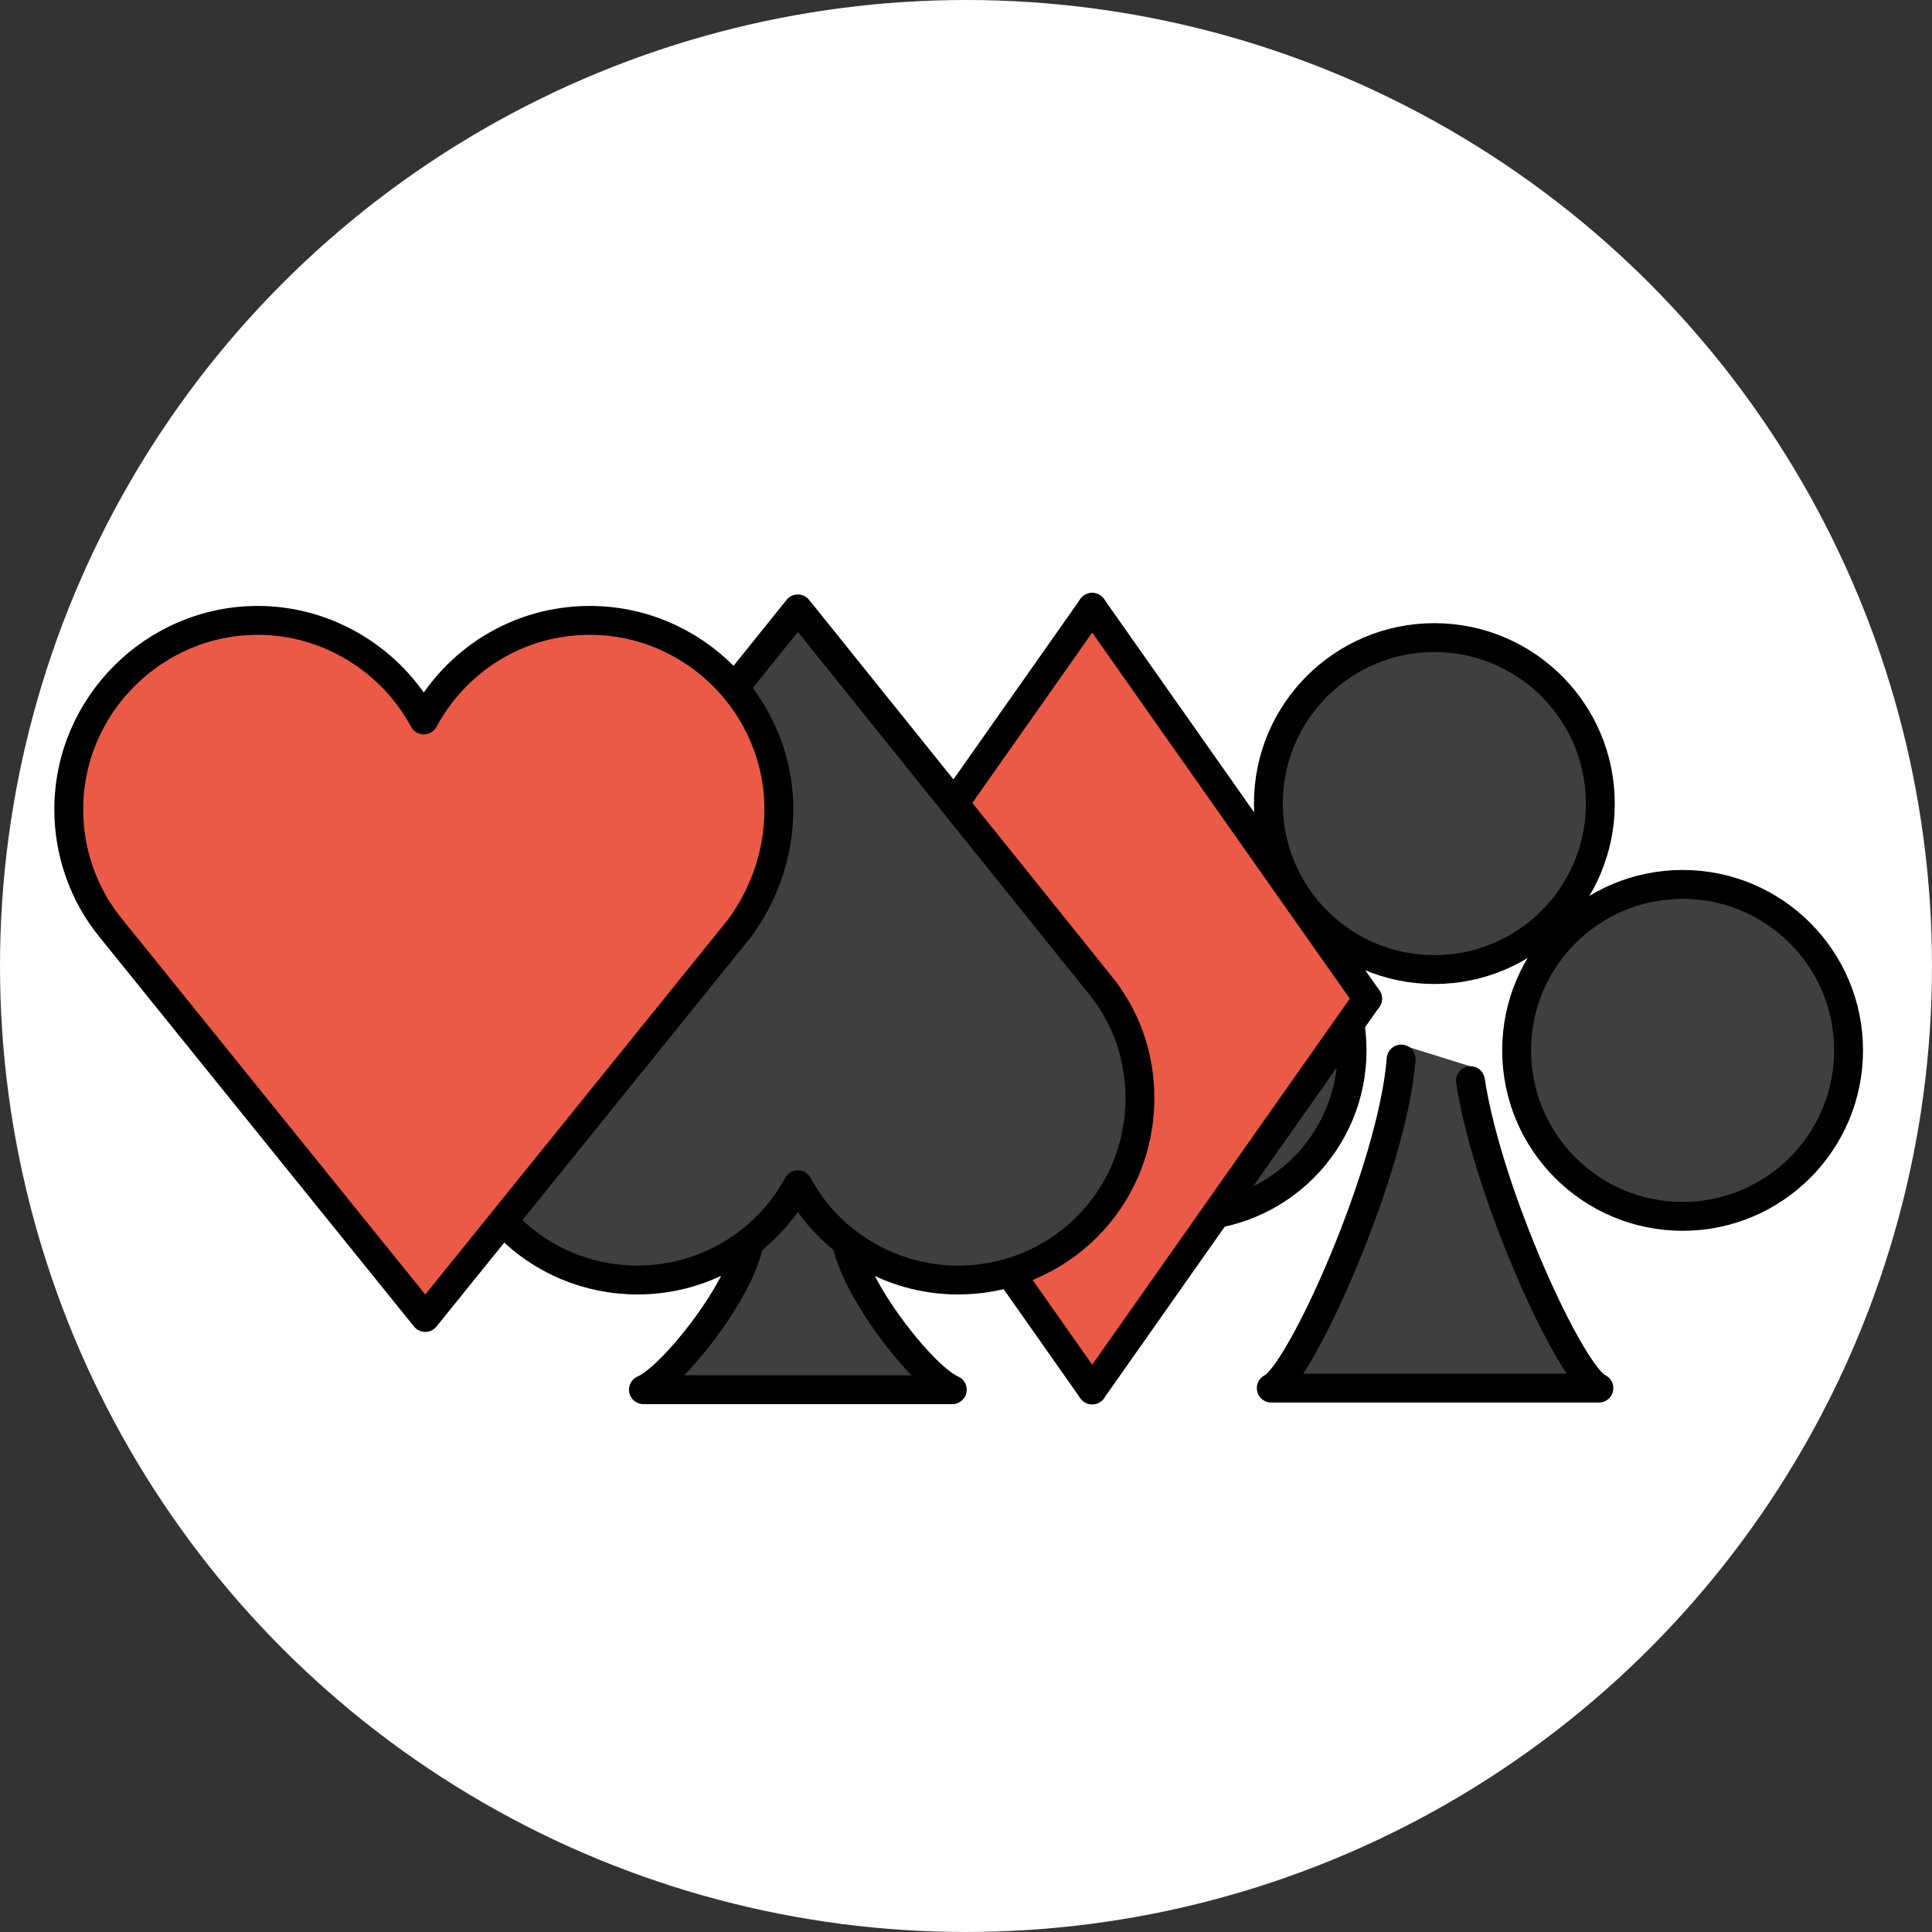 <?xml version="1.0" encoding="UTF-8" standalone="no"?>
<!-- Created with Inkscape (http://www.inkscape.org/) -->

<svg
   width="512"
   height="512"
   viewBox="0 0 135.467 135.467"
   version="1.1"
   id="svg1"
   xml:space="preserve"
   xmlns="http://www.w3.org/2000/svg"
   xmlns:svg="http://www.w3.org/2000/svg"><rect x="0" y="0" width="135.467" height="135.467" fill="#333333" stroke="none"/><defs
     id="defs1" /><g
     id="layer1"><circle
       style="fill:#ffffff;fill-opacity:1;stroke-width:3.626;stroke-linejoin:round"
       id="path5"
       cx="67.733"
       cy="67.733"
       r="67.733" /><g
       id="g1"
       transform="matrix(1.012,0,0,1.012,63.939,36.51)"><g
         id="color"><path
           fill="#ffffff"
           d="M 33.289,36.974 29.827,30.228 c 0,0 5.326,4.083 12.781,0 0,0 -1.775,6.125 -1.509,6.923 0.266,0.799 -7.811,-0.177 -7.811,-0.177 z"
           id="path1" /><circle
           cx="19"
           cy="36.7"
           r="11.5"
           fill="#3f3f3f"
           id="circle1" /><circle
           cx="36.2"
           cy="19.6"
           r="11.5"
           fill="#3f3f3f"
           id="circle2" /><circle
           cx="53.4"
           cy="36.7"
           r="11.5"
           fill="#3f3f3f"
           id="circle3" /><path
           fill="#3f3f3f"
           d="m 38.7,38.8 c 1.2,7.9 7,20.5 8.9,21.3 H 24.9 c 2,-0.9 8.4,-15.1 9,-22.8 l 0.3,-0.9 4.8,1.5 z"
           id="path3" /></g><g
         id="line"><path
           fill="none"
           stroke="#000000"
           stroke-linecap="round"
           stroke-linejoin="round"
           stroke-width="2"
           d="m 38.7,38.8 c 1.2,7.9 7,20.5 8.9,21.3 H 24.9 c 2,-0.9 8.4,-15.1 9,-22.8"
           id="path4" /><circle
           cx="36.2"
           cy="19.6"
           r="11.5"
           fill="none"
           stroke="#000000"
           stroke-linecap="round"
           stroke-linejoin="round"
           stroke-width="2"
           id="circle4" /><circle
           cx="53.4"
           cy="36.7"
           r="11.5"
           fill="none"
           stroke="#000000"
           stroke-linecap="round"
           stroke-linejoin="round"
           stroke-width="2"
           id="circle5" /><circle
           cx="19"
           cy="36.7"
           r="11.5"
           fill="none"
           stroke="#000000"
           stroke-linecap="round"
           stroke-linejoin="round"
           stroke-width="2"
           id="circle6" /></g></g><g
       id="g2"
       transform="matrix(1.016,0,0,1.016,40.006,33.445)"><g
         id="color-3"><polygon
           fill="#ea5a47"
           points="17,36 36,9 55,36 36,63 "
           id="polygon1" /></g><g
         id="line-6"><line
           x1="17"
           x2="36"
           y1="36"
           y2="63"
           fill="none"
           stroke="#000000"
           stroke-linecap="round"
           stroke-linejoin="round"
           stroke-width="2"
           id="line1" /><line
           x1="36"
           x2="55"
           y1="63"
           y2="36"
           fill="none"
           stroke="#000000"
           stroke-linecap="round"
           stroke-linejoin="round"
           stroke-width="2"
           id="line2" /><line
           x1="17"
           x2="36"
           y1="36"
           y2="9"
           fill="none"
           stroke="#000000"
           stroke-linecap="round"
           stroke-linejoin="round"
           stroke-width="2"
           id="line3" /><line
           x1="36"
           x2="55"
           y1="9"
           y2="36"
           fill="none"
           stroke="#000000"
           stroke-linecap="round"
           stroke-linejoin="round"
           stroke-width="2"
           id="line4" /></g></g><g
       id="g4"
       transform="matrix(1.012,0,0,1.012,19.511,34.496)"><g
         id="color-5"><path
           fill="#3f3f3f"
           d="m 39.4,51.9 c 0.8,3.6 5.4,9.5 7.3,10.3 H 36 25.3 c 1.9,-0.8 6.6,-6.8 7.3,-10.3 L 36,48 Z"
           id="path1-6" /><path
           fill="#3f3f3f"
           d="m 12.3,42 c 0,7 5.6,12.6 12.6,12.6 4.8,0 9,-2.7 11.1,-6.6 2.1,3.9 6.3,6.6 11.1,6.6 7,0 12.6,-5.6 12.6,-12.6 0,-3 -1,-5.7 -2.8,-7.9 v 0 L 36,8.1 15.1,34.1 v 0 C 13.3,36.2 12.3,39 12.3,42 Z"
           id="path2-2" /></g><g
         id="line-9"><path
           fill="none"
           stroke="#000000"
           stroke-linecap="round"
           stroke-linejoin="round"
           stroke-width="2"
           d="m 39.4,52.1 c 0.8,3.6 5.4,9.3 7.3,10.1 H 36 25.3 c 1.9,-0.8 6.6,-6.6 7.3,-10.1"
           id="path3-1" /><path
           fill="none"
           stroke="#000000"
           stroke-linecap="round"
           stroke-linejoin="round"
           stroke-width="2"
           d="m 12.3,42 c 0,7 5.6,12.6 12.6,12.6 4.8,0 9,-2.7 11.1,-6.6 2.1,3.9 6.3,6.6 11.1,6.6 7,0 12.6,-5.6 12.6,-12.6 0,-3 -1,-5.7 -2.8,-7.9 v 0 L 36,8.1 15.1,34.1 v 0 C 13.3,36.2 12.3,39 12.3,42 Z"
           id="path4-2" /></g></g><g
       id="g3"
       transform="matrix(1.012,0,0,1.012,-6.817,30.242)"><g
         id="color-7"><path
           fill="#ea5a47"
           d="m 60.7,26.2 c 0,-7.2 -5.9,-13.1 -13.1,-13.1 -5,0 -9.3,2.8 -11.5,6.9 -2.2,-4.1 -6.6,-6.9 -11.5,-6.9 -7.2,0 -13.1,5.9 -13.1,13.1 0,3.1 1.1,6 2.9,8.2 v 0 l 21.8,27 21.8,-27 v 0 c 1.6,-2.2 2.7,-5 2.7,-8.2 z"
           id="path1-5" /></g><g
         id="line-3"><path
           fill="none"
           stroke="#000000"
           stroke-linecap="round"
           stroke-linejoin="round"
           stroke-width="2"
           d="m 60.7,26.2 c 0,-7.2 -5.9,-13.1 -13.1,-13.1 -5,0 -9.3,2.8 -11.5,6.9 -2.2,-4.1 -6.6,-6.9 -11.5,-6.9 -7.2,0 -13.1,5.9 -13.1,13.1 0,3.1 1.1,6 2.9,8.2 v 0 l 21.8,27 21.8,-27 v 0 c 1.6,-2.2 2.7,-5 2.7,-8.2 z"
           id="path2" /></g></g></g></svg>
